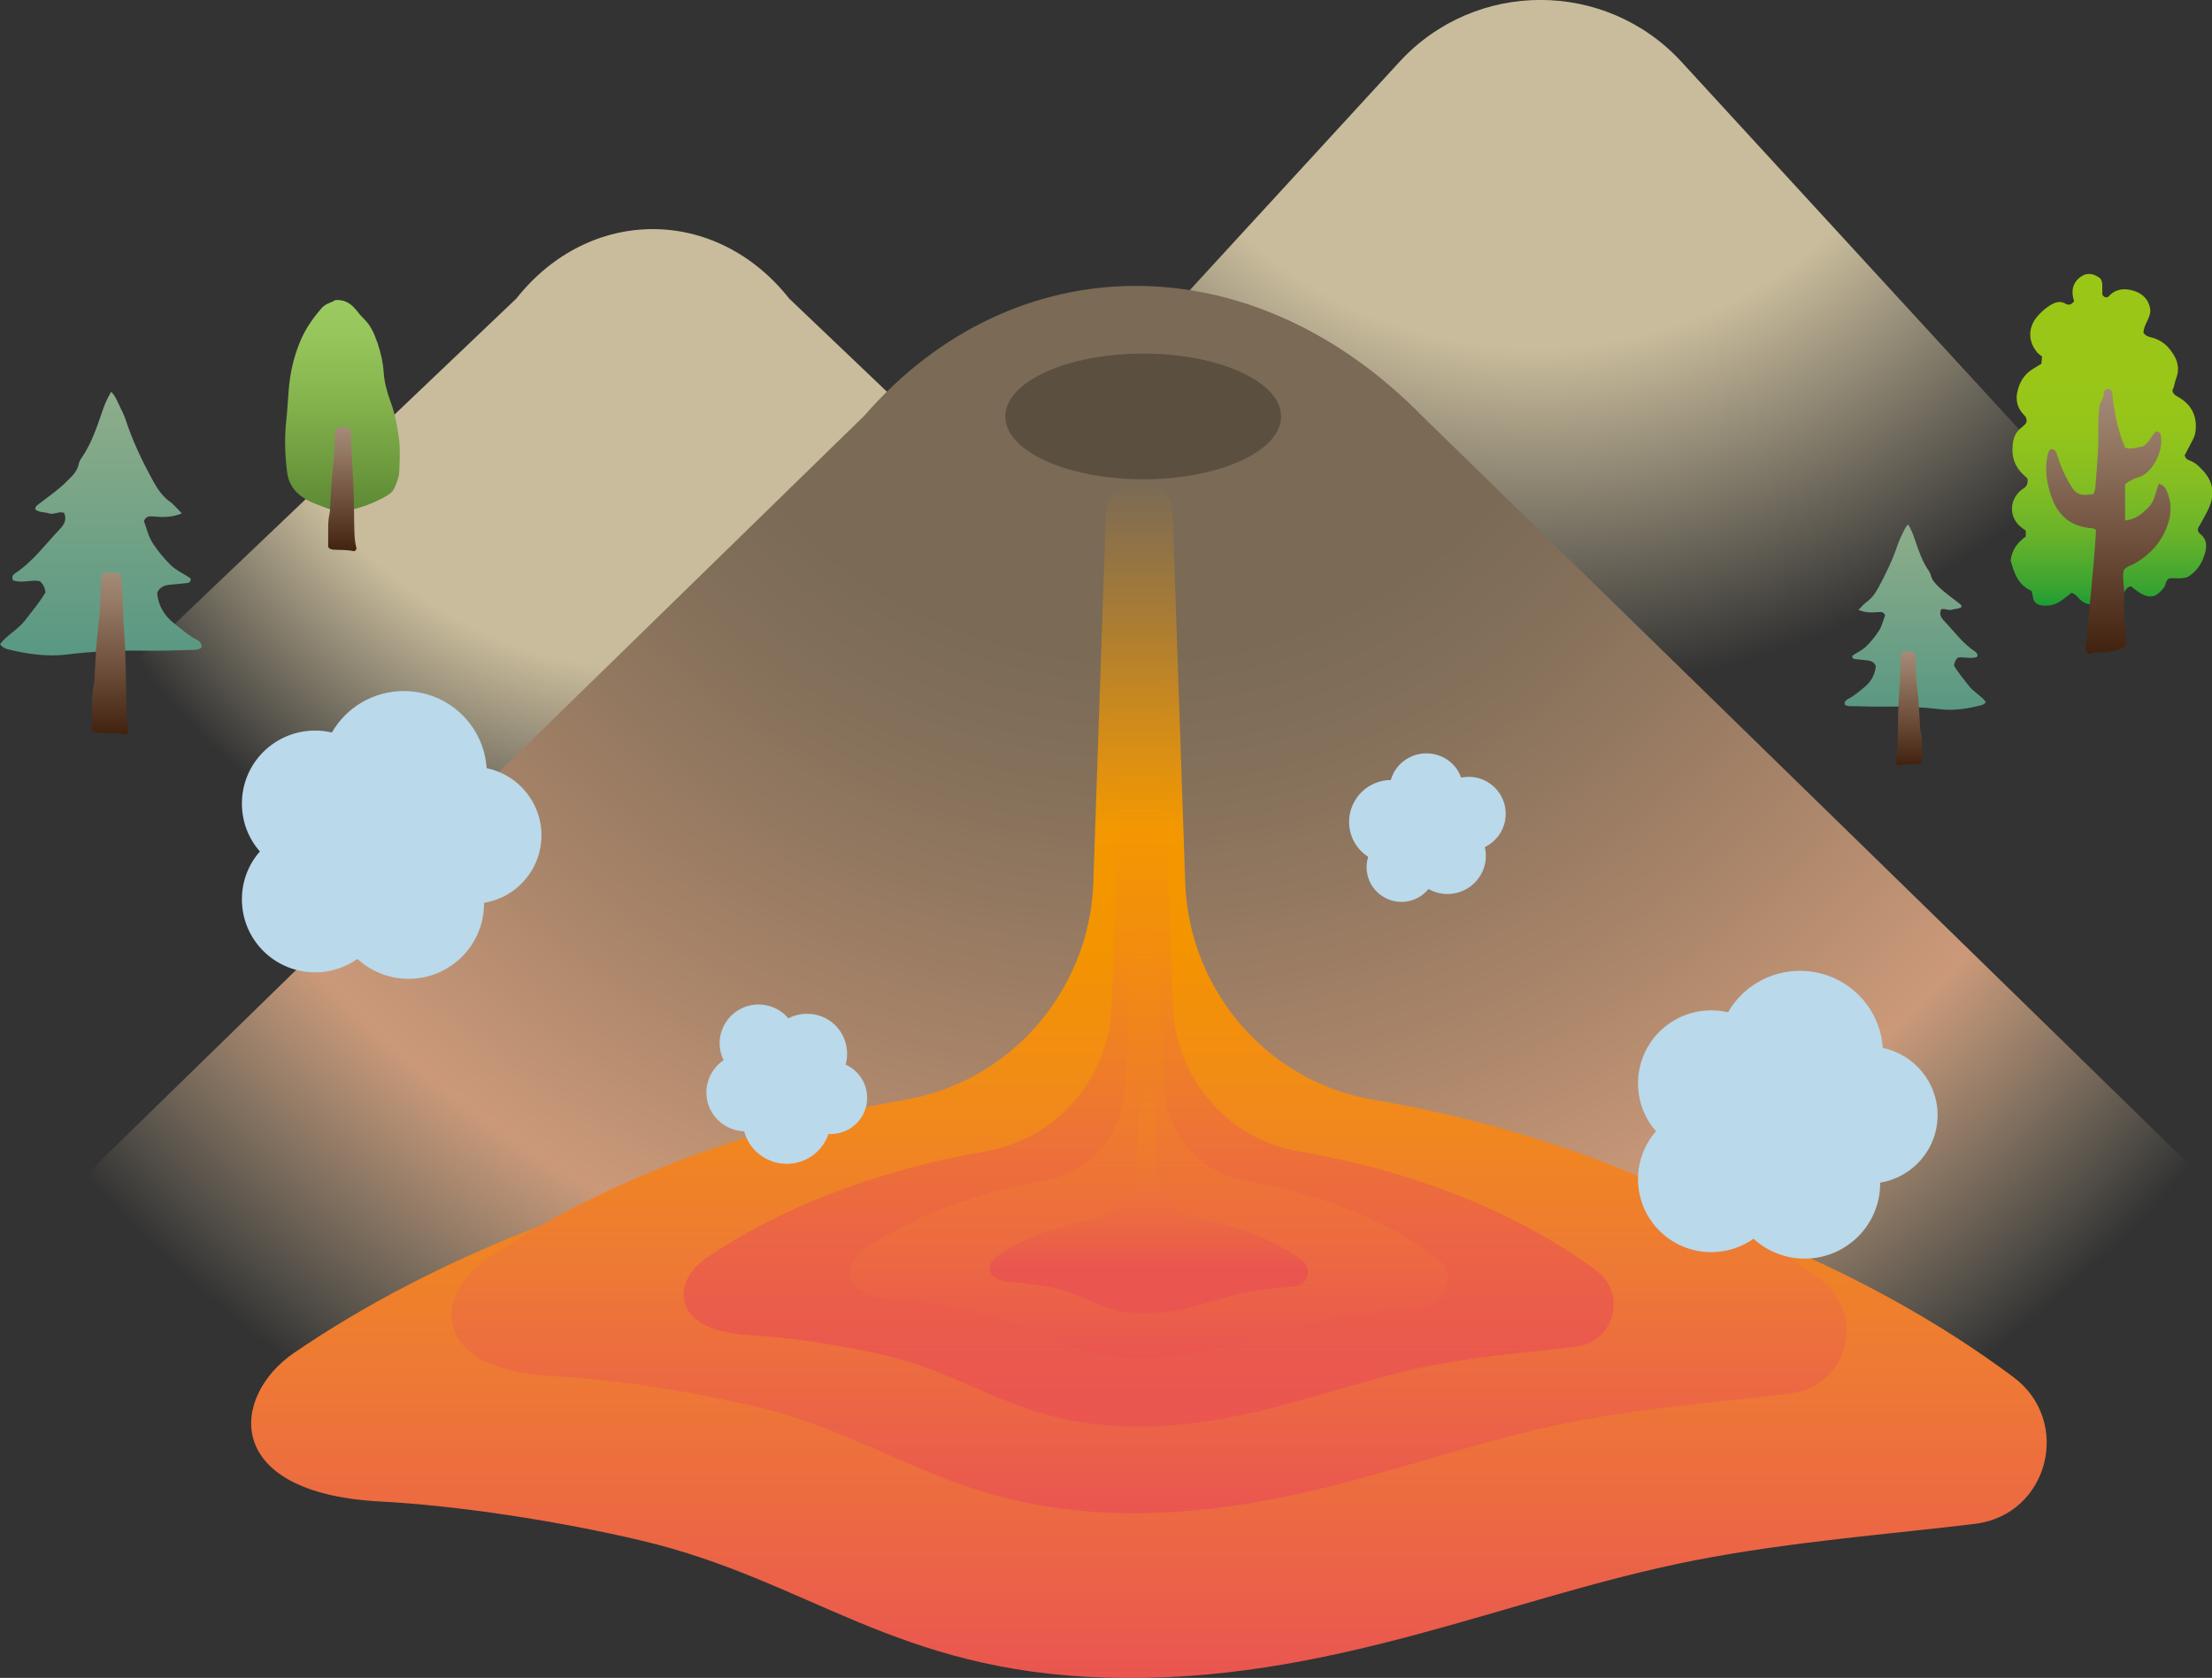 <svg width="286" height="217" viewBox="0 0 286 217" fill="none" xmlns="http://www.w3.org/2000/svg">
<rect x="0" y="0" width="286" height="217" fill="#333333" stroke="none"/>
<g clip-path="url(#clip0)">
<path opacity="0.4" d="M157.813 100.236C160.671 99.482 162.521 96.829 162.353 93.981C166.024 92.753 168.126 88.872 167.117 85.103C166.417 82.45 164.343 80.552 161.877 79.882C161.849 79.407 161.793 78.904 161.652 78.402C160.728 74.94 157.14 72.846 153.665 73.795C152.068 74.214 150.778 75.191 149.938 76.447C148.564 75.777 146.967 75.582 145.37 76.001C141.894 76.922 139.793 80.496 140.745 83.958C141.11 85.298 141.866 86.443 142.875 87.281C142.119 88.704 141.866 90.436 142.343 92.111C143.296 95.685 146.995 97.807 150.582 96.857C150.61 96.857 150.638 96.829 150.666 96.829C151.871 99.51 154.87 100.99 157.813 100.236Z" fill="#F6F1EA"/>
<path d="M66.756 38.615L18.16 84.907C16.563 86.918 16.226 89.933 17.403 92.306C23.429 104.284 51.118 113.331 84.384 113.331C117.651 113.331 145.34 104.284 151.365 92.306C152.57 89.933 152.206 86.946 150.609 84.907L102.04 38.615C92.568 26.637 76.229 26.637 66.756 38.615Z" fill="url(#paint0_radial)"/>
<path d="M180.93 8.013L130.709 62.71C129.055 64.497 128.691 67.177 129.924 69.299C136.146 79.965 164.788 88.034 199.175 88.034C233.562 88.034 262.204 79.965 268.426 69.299C269.659 67.177 269.295 64.525 267.641 62.71L217.42 8.013C207.611 -2.68 190.739 -2.68 180.93 8.013Z" fill="url(#paint1_radial)"/>
<path fill-rule="evenodd" clip-rule="evenodd" d="M43.328 38.81C44.477 38.726 45.262 39.173 45.934 39.955C46.327 40.429 46.691 40.904 47.139 41.323C48.008 42.188 48.428 43.277 48.821 44.394C49.241 45.623 49.522 46.851 49.606 48.136C49.69 49.476 50.054 50.732 50.502 51.961C51.063 53.468 51.343 55.004 51.567 56.596C51.764 58.047 51.679 59.499 51.623 60.951C51.595 61.733 51.287 62.459 50.979 63.157C50.755 63.632 50.334 63.939 49.886 64.19C48.401 65.028 46.831 65.642 45.15 65.977C44.197 66.144 43.272 66.117 42.347 65.754C41.338 65.363 40.301 65.056 39.376 64.469C38.115 63.688 37.33 62.599 37.134 61.147C36.826 58.857 36.77 56.568 37.022 54.278C37.162 52.994 37.218 51.709 37.33 50.425C37.499 48.247 37.975 46.153 38.816 44.143C39.488 42.523 40.469 41.127 41.618 39.815C41.87 39.536 42.179 39.341 42.543 39.201C42.795 39.089 43.076 39.005 43.328 38.81Z" fill="url(#paint2_linear)"/>
<path fill-rule="evenodd" clip-rule="evenodd" d="M45.794 67.512C45.766 65.195 45.738 62.849 45.57 60.532C45.486 59.22 45.458 57.907 45.402 56.595C45.374 56.148 45.402 55.73 45.093 55.283C44.645 55.283 44.169 55.255 43.692 55.283C43.608 55.283 43.524 55.367 43.384 55.395C43.356 55.506 43.328 55.646 43.328 55.785C43.244 57.321 43.272 58.885 43.048 60.42C42.964 61.146 42.907 61.9 42.851 62.626C42.795 63.659 42.739 64.72 42.683 65.753C42.683 65.977 42.655 66.228 42.599 66.451C42.431 67.177 42.431 67.931 42.431 68.657C42.431 69.187 42.431 69.746 42.431 70.276C42.431 70.472 42.375 70.695 42.515 70.863C42.683 71.002 42.851 71.058 43.076 71.086C43.944 71.142 44.841 71.086 45.71 71.281C45.878 71.337 46.018 71.17 46.102 70.918C45.794 69.885 45.822 68.685 45.794 67.512Z" fill="url(#paint3_linear)"/>
<path fill-rule="evenodd" clip-rule="evenodd" d="M262.149 61.9C261.981 61.733 261.785 61.537 261.588 61.37C260.439 60.281 260.047 58.969 260.243 57.433C260.327 56.623 260.607 55.925 261.252 55.395C261.616 55.088 262.065 54.781 262.037 54.417C262.009 53.859 261.728 53.747 261.56 53.524C260.804 52.686 260.579 51.681 260.86 50.565C261.14 49.392 261.728 48.415 262.793 47.745C263.158 47.521 263.55 47.298 263.943 47.047C263.971 46.767 263.999 46.516 264.027 46.097C263.858 45.958 263.606 45.818 263.438 45.623C262.205 44.199 262.177 42.384 263.41 40.932C263.886 40.373 264.419 39.899 265.035 39.508C265.652 39.117 266.325 38.838 267.081 39.285C267.446 39.508 267.838 39.424 268.174 38.949C267.754 37.749 267.922 36.548 269.071 35.767C269.968 35.152 270.865 35.459 271.565 36.018C271.846 36.437 271.818 36.772 271.818 37.107C271.818 37.442 271.818 37.777 271.818 38.084C272.014 38.475 272.406 38.587 272.658 38.307C273.583 37.33 274.648 37.246 275.881 37.609C277.086 37.972 277.843 38.81 278.011 39.983C278.151 41.044 277.142 41.965 277.142 43.026C277.423 43.473 277.815 43.556 278.179 43.64C279.02 43.864 279.749 44.282 280.309 44.897C281.346 46.069 281.991 47.382 281.346 49.001C281.15 49.504 281.122 50.09 280.87 50.481C280.982 51.039 281.346 51.179 281.683 51.374C283.28 52.296 284.037 53.692 283.897 55.534C283.869 56.037 283.728 56.512 283.476 56.958C283.112 57.628 282.776 58.326 282.467 58.885C282.579 59.359 282.86 59.443 283.112 59.555C283.756 59.778 284.261 60.253 284.709 60.728C286.111 62.152 286.419 63.799 285.634 65.614C285.298 66.368 284.878 67.094 284.485 67.82C284.345 68.071 284.121 68.266 284.177 68.629C284.233 68.713 284.289 68.908 284.401 68.992C285.466 69.774 285.354 70.835 284.99 71.868C284.625 72.985 283.953 73.962 282.888 74.604C282.103 74.939 281.262 74.716 280.506 74.8C280.085 74.995 280.057 75.358 279.945 75.665C279.805 76.056 279.525 76.307 279.244 76.587C278.6 77.229 277.927 77.285 277.114 76.922C276.498 76.642 275.993 76.196 275.545 75.833C274.985 75.889 274.872 76.307 274.62 76.587C273.415 77.843 271.93 78.262 270.22 78.15C269.688 78.122 269.267 77.843 268.903 77.508C268.595 77.201 268.342 76.81 267.838 76.67C266.913 77.341 266.1 78.234 264.839 78.318C264.223 78.346 263.606 78.346 263.158 77.927C262.737 77.48 262.906 76.894 262.625 76.391C260.888 75.637 260.383 74.018 259.963 72.454C260.159 71.002 260.944 70.109 261.925 69.383C261.925 69.104 261.925 68.88 261.925 68.629C261.7 68.462 261.476 68.322 261.28 68.154C259.851 66.982 259.739 64.972 261.056 63.631C261.28 63.38 261.588 63.213 261.841 63.017C262.149 62.71 262.205 62.347 262.149 61.9Z" fill="url(#paint4_linear)"/>
<path fill-rule="evenodd" clip-rule="evenodd" d="M280.115 63.408C279.947 63.017 279.723 62.766 279.134 62.542C278.686 63.631 278.602 64.832 277.789 65.614C276.976 66.423 276.107 67.205 274.762 67.317C274.762 65.697 274.762 64.162 274.762 62.626C274.958 62.486 275.127 62.319 275.323 62.235C275.659 62.068 276.023 61.844 276.388 61.76C278.153 61.37 279.695 58.522 279.414 56.511C279.386 56.204 279.302 55.841 278.798 55.785C278.125 56.316 277.929 57.293 276.976 57.768C276.332 57.796 275.603 58.215 274.762 57.879C273.753 55.506 273.305 53.021 273.081 50.592C272.744 50.313 272.52 50.201 272.24 50.369C271.848 50.648 272.1 51.123 271.904 51.458C271.679 51.849 271.455 52.239 271.427 52.686C271.371 53.636 271.259 54.585 271.287 55.506C271.371 57.907 271.119 60.253 270.951 62.654C270.923 63.073 270.895 63.547 270.614 63.91C268.849 64.162 268.4 63.938 267.588 62.542C266.915 61.37 266.383 60.169 265.99 58.885C265.878 58.494 265.738 58.159 265.29 58.075C264.953 58.159 264.841 58.438 264.785 58.689C264.309 60.644 264.617 62.542 265.29 64.385C266.186 66.842 267.924 68.154 270.53 68.322C270.67 68.322 270.839 68.433 271.007 68.517C270.727 73.766 270.054 78.987 269.634 84.125C269.886 84.404 270.082 84.6 270.306 84.516C271.119 84.264 271.96 84.404 272.8 84.264C273.557 84.153 274.314 83.985 274.958 83.427C274.846 82.31 274.734 81.193 274.678 80.104C274.622 79.043 274.622 77.982 274.65 76.949C274.678 75.86 274.37 74.744 274.594 73.738C274.93 73.264 275.407 73.208 275.799 72.984C277.901 71.84 279.414 70.22 280.227 67.987C280.816 66.423 280.788 64.888 280.115 63.408Z" fill="url(#paint5_linear)"/>
<path fill-rule="evenodd" clip-rule="evenodd" d="M23.513 66.395C22.196 66.954 20.963 66.898 19.73 66.786C19.31 66.758 18.889 66.758 18.609 67.373C18.945 68.294 19.169 69.383 19.786 70.304C20.431 71.281 21.187 72.203 22.028 73.04C22.813 73.822 23.878 74.241 24.662 74.828C24.662 75.386 24.326 75.386 24.102 75.414C23.345 75.498 22.588 75.553 21.832 75.637C21.187 75.721 20.627 75.972 20.319 76.67C20.459 78.29 21.187 79.602 22.532 80.635C23.457 81.361 24.326 82.171 25.391 82.701C25.755 82.897 26.092 83.12 26.064 83.734C25.615 84.125 24.943 84.041 24.382 84.069C22.448 84.125 20.487 84.181 18.553 84.153C15.218 84.097 11.911 84.237 8.576 84.656C6.025 84.963 3.447 84.572 0.953 83.958C0.561 83.846 0.28 83.678 0 83.315C0.897 82.115 2.326 81.445 3.251 80.216C4.176 79.016 5.157 77.843 5.885 76.614C5.801 76 5.605 75.581 5.157 75.162C4.064 74.939 2.803 75.47 1.682 75.051C1.457 74.548 1.738 74.269 2.018 74.102C4.288 72.594 5.885 70.36 7.735 68.434C8.296 67.847 8.66 67.233 8.296 66.34C7.651 66.06 6.978 66.619 6.306 66.395C5.745 66.2 5.073 66.312 4.568 65.893C4.54 65.558 4.736 65.39 4.961 65.223C6.278 64.218 7.651 63.268 8.828 62.068C9.417 61.481 10.005 60.895 10.173 60.029C10.229 59.694 10.425 59.387 10.622 59.108C11.799 57.377 12.471 55.395 13.144 53.44C13.452 52.519 13.789 51.625 14.377 50.676C14.91 51.206 15.134 51.821 15.414 52.407C15.722 53.021 16.031 53.663 16.255 54.306C17.152 57.07 18.413 59.694 19.814 62.235C20.346 63.212 20.935 64.106 21.86 64.804C22.448 65.195 22.925 65.809 23.513 66.395Z" fill="url(#paint6_linear)"/>
<path fill-rule="evenodd" clip-rule="evenodd" d="M16.311 90.016C16.283 86.973 16.227 83.93 16.002 80.914C15.89 79.211 15.862 77.48 15.778 75.777C15.75 75.218 15.778 74.632 15.386 74.073C14.797 74.073 14.181 74.046 13.564 74.073C13.452 74.073 13.34 74.157 13.172 74.241C13.144 74.409 13.116 74.576 13.088 74.743C12.976 76.754 13.004 78.792 12.723 80.802C12.611 81.752 12.527 82.729 12.443 83.706C12.359 85.074 12.303 86.442 12.219 87.782C12.191 88.09 12.163 88.397 12.107 88.704C11.911 89.653 11.883 90.63 11.883 91.608C11.883 92.306 11.883 93.004 11.855 93.73C11.855 93.981 11.799 94.26 11.967 94.484C12.191 94.651 12.415 94.763 12.695 94.763C13.845 94.847 14.993 94.735 16.114 95.014C16.339 95.07 16.535 94.874 16.647 94.539C16.339 93.115 16.339 91.552 16.311 90.016Z" fill="url(#paint7_linear)"/>
<path fill-rule="evenodd" clip-rule="evenodd" d="M240.29 78.876C241.215 79.267 242.084 79.239 242.952 79.155C243.261 79.127 243.541 79.155 243.737 79.574C243.485 80.216 243.345 80.97 242.896 81.64C242.448 82.31 241.915 82.981 241.327 83.567C240.766 84.125 240.038 84.404 239.477 84.823C239.477 85.214 239.701 85.214 239.87 85.242C240.402 85.298 240.935 85.354 241.467 85.41C241.915 85.466 242.308 85.633 242.532 86.136C242.42 87.28 241.915 88.202 240.991 88.928C240.346 89.43 239.729 90.017 238.973 90.379C238.72 90.519 238.468 90.687 238.496 91.106C238.833 91.385 239.281 91.329 239.673 91.329C241.047 91.357 242.392 91.413 243.765 91.385C246.119 91.357 248.445 91.441 250.771 91.72C252.565 91.943 254.387 91.664 256.124 91.217C256.376 91.161 256.573 91.05 256.769 90.798C256.152 89.961 255.143 89.486 254.499 88.621C253.854 87.783 253.154 86.973 252.649 86.08C252.705 85.661 252.817 85.354 253.154 85.047C253.938 84.907 254.807 85.27 255.62 84.963C255.76 84.6 255.592 84.432 255.396 84.293C253.77 83.232 252.677 81.668 251.36 80.3C250.968 79.881 250.715 79.463 250.968 78.82C251.416 78.625 251.892 79.016 252.369 78.848C252.761 78.709 253.238 78.792 253.602 78.513C253.63 78.262 253.49 78.15 253.322 78.039C252.397 77.313 251.444 76.671 250.603 75.833C250.183 75.414 249.791 75.023 249.65 74.409C249.594 74.186 249.482 73.962 249.342 73.767C248.501 72.538 248.053 71.17 247.577 69.774C247.352 69.132 247.128 68.49 246.708 67.82C246.343 68.183 246.175 68.629 245.979 69.02C245.755 69.467 245.559 69.886 245.391 70.36C244.746 72.315 243.877 74.13 242.896 75.945C242.504 76.642 242.112 77.257 241.467 77.759C241.047 78.039 240.71 78.457 240.29 78.876Z" fill="url(#paint8_linear)"/>
<path fill-rule="evenodd" clip-rule="evenodd" d="M245.363 95.49C245.391 93.34 245.419 91.218 245.587 89.096C245.671 87.895 245.699 86.694 245.727 85.466C245.755 85.075 245.727 84.656 246.007 84.265C246.428 84.265 246.848 84.237 247.297 84.265C247.381 84.265 247.465 84.321 247.577 84.377C247.605 84.489 247.633 84.6 247.633 84.74C247.717 86.164 247.689 87.588 247.885 89.012C247.969 89.682 248.025 90.38 248.081 91.05C248.137 91.999 248.193 92.977 248.25 93.926C248.25 94.149 248.278 94.373 248.334 94.568C248.474 95.238 248.502 95.908 248.502 96.606C248.502 97.109 248.502 97.584 248.502 98.086C248.502 98.282 248.558 98.449 248.418 98.617C248.278 98.728 248.109 98.812 247.913 98.812C247.1 98.868 246.288 98.812 245.503 99.007C245.335 99.035 245.223 98.924 245.139 98.672C245.335 97.639 245.335 96.55 245.363 95.49Z" fill="url(#paint9_linear)"/>
<path d="M111.766 53.748L12.584 150.521C9.333 154.29 8.605 159.847 11.043 164.258C23.346 186.511 79.901 203.319 147.779 203.319C215.657 203.319 272.212 186.511 284.515 164.258C286.954 159.847 286.253 154.29 282.974 150.521L183.82 53.748C161.764 31.299 131.132 31.467 111.766 53.748Z" fill="url(#paint10_radial)"/>
<path d="M70.008 108.026C70.008 103.754 66.954 100.18 62.918 99.343C62.554 93.758 57.901 89.375 52.212 89.375C48.233 89.375 44.758 91.525 42.908 94.736C42.207 94.568 41.507 94.484 40.75 94.484C35.509 94.484 31.277 98.7 31.277 103.921C31.277 106.295 32.146 108.473 33.603 110.12C32.146 111.767 31.277 113.945 31.277 116.318C31.277 121.539 35.509 125.755 40.75 125.755C42.768 125.755 44.673 125.113 46.215 124.024C47.953 125.616 50.279 126.593 52.829 126.593C58.21 126.593 62.582 122.237 62.582 116.877C62.582 116.849 62.582 116.793 62.582 116.765C66.814 116.067 70.008 112.437 70.008 108.026Z" fill="#BAD9EA"/>
<path d="M179 116.067C177.094 115.006 176.282 112.8 176.898 110.818C174.516 109.282 173.703 106.155 175.133 103.642C176.114 101.883 177.935 100.906 179.813 100.878C179.925 100.543 180.065 100.208 180.233 99.873C181.522 97.583 184.437 96.746 186.763 98.03C187.828 98.616 188.557 99.538 188.921 100.571C190.014 100.347 191.191 100.487 192.228 101.073C194.526 102.358 195.367 105.261 194.078 107.579C193.573 108.472 192.817 109.142 191.976 109.561C192.256 110.734 192.116 111.99 191.472 113.107C190.126 115.48 187.128 116.318 184.745 115.006C184.717 115.006 184.717 114.978 184.689 114.978C183.344 116.653 180.934 117.156 179 116.067Z" fill="#BAD9EA"/>
<path d="M260.328 178.106C241.214 163.839 215.375 153.229 185.892 148.203C181.856 147.505 178.101 146.165 174.654 144.322C162.911 143.959 151.168 143.429 139.398 143.15C133.316 143.01 127.207 142.954 121.125 143.206C117.145 145.635 112.689 147.394 107.869 148.231C80.656 152.894 56.554 162.303 38.001 174.979C29.846 180.563 28.585 193.1 49.156 194.189C58.852 194.691 72.136 196.674 83.038 199.27C104.618 204.408 115.688 216.162 142.957 216.972C171.823 217.838 194.748 206.586 218.934 201.839C231.545 199.354 244.857 198.377 255.451 197.065C264.896 195.836 267.95 183.802 260.328 178.106Z" fill="url(#paint11_linear)"/>
<path d="M177.541 142.228C163.808 139.883 153.747 128.044 153.243 114.196L151.617 66.34C151.533 64.022 149.768 62.179 147.301 62.179C144.891 62.179 143.07 64.022 142.985 66.34L141.36 114.196C140.856 128.1 130.71 139.883 116.95 142.256C95.791 145.886 77.098 153.201 62.664 163.029C56.331 167.357 55.35 177.101 71.324 177.967C78.863 178.358 89.177 179.893 97.64 181.904C114.399 185.896 123.003 195.026 144.191 195.668C166.611 196.339 184.407 187.599 203.212 183.914C212.993 181.987 223.362 181.233 231.574 180.2C238.945 179.279 241.327 169.926 235.385 165.486C220.532 154.374 200.466 146.137 177.541 142.228Z" fill="url(#paint12_linear)"/>
<path d="M167.871 148.901C158.735 147.338 152.009 139.436 151.673 130.194L150.58 101.073C150.524 99.537 149.262 98.309 147.693 98.309C146.152 98.309 144.862 99.537 144.806 101.073L143.713 130.194C143.377 139.464 136.595 147.338 127.431 148.901C113.334 151.33 100.862 156.189 91.25 162.75C87.018 165.626 86.373 172.131 97.023 172.69C102.04 172.941 108.934 173.974 114.567 175.314C125.749 177.967 131.466 184.053 145.591 184.472C160.557 184.919 172.411 179.084 184.939 176.627C191.469 175.342 198.363 174.84 203.856 174.142C208.761 173.527 210.358 167.273 206.406 164.341C196.513 156.998 183.145 151.498 167.871 148.901Z" fill="url(#paint13_linear)"/>
<path d="M160.976 152.698C155.09 151.693 150.774 146.611 150.55 140.664L149.85 121.93C149.822 120.924 148.981 120.143 148 120.143C146.991 120.143 146.178 120.924 146.15 121.93L145.45 140.664C145.225 146.639 140.881 151.693 134.968 152.698C125.888 154.262 117.873 157.389 111.679 161.605C108.96 163.448 108.54 167.636 115.406 167.999C118.629 168.166 123.057 168.836 126.701 169.702C133.903 171.405 137.574 175.314 146.655 175.593C156.267 175.872 163.89 172.131 171.962 170.54C176.165 169.73 180.594 169.395 184.125 168.948C187.292 168.557 188.301 164.537 185.75 162.638C179.416 157.919 170.785 154.373 160.976 152.698Z" fill="url(#paint14_linear)"/>
<path d="M155.146 157.696C152.007 157.165 149.709 154.457 149.597 151.302L149.233 141.334C149.205 140.804 148.784 140.385 148.252 140.385C147.719 140.385 147.299 140.804 147.271 141.334L146.907 151.302C146.794 154.485 144.468 157.165 141.329 157.696C136.509 158.534 132.221 160.181 128.942 162.442C127.485 163.42 127.261 165.653 130.932 165.849C132.642 165.933 134.996 166.295 136.929 166.742C140.741 167.664 142.703 169.73 147.551 169.869C152.68 170.037 156.715 168.027 161.003 167.189C163.245 166.742 165.6 166.575 167.477 166.351C169.159 166.128 169.691 164.006 168.346 163.001C164.955 160.46 160.387 158.589 155.146 157.696Z" fill="url(#paint15_linear)"/>
<path d="M111.963 143.178C111.374 145.384 109.329 146.78 107.115 146.668C106.162 149.488 103.163 151.107 100.248 150.326C98.203 149.767 96.717 148.204 96.213 146.305C95.848 146.305 95.456 146.249 95.064 146.137C92.373 145.412 90.776 142.675 91.504 139.995C91.841 138.766 92.569 137.789 93.55 137.119C93.046 136.058 92.878 134.83 93.214 133.629C93.943 130.949 96.689 129.357 99.379 130.083C100.416 130.362 101.313 130.949 101.93 131.702C103.051 131.116 104.368 130.949 105.685 131.284C108.46 132.01 110.085 134.858 109.357 137.622C109.357 137.65 109.357 137.65 109.329 137.678C111.43 138.627 112.552 140.944 111.963 143.178Z" fill="#BAD9EA"/>
<path d="M147.809 61.984C157.653 61.984 165.633 58.346 165.633 53.859C165.633 49.371 157.653 45.734 147.809 45.734C137.965 45.734 129.984 49.371 129.984 53.859C129.984 58.346 137.965 61.984 147.809 61.984Z" fill="#5B4F3F"/>
<path d="M250.52 144.211C250.52 139.939 247.466 136.365 243.43 135.528C243.066 129.943 238.413 125.56 232.724 125.56C228.745 125.56 225.269 127.71 223.42 130.921C222.719 130.753 222.018 130.669 221.262 130.669C216.021 130.669 211.789 134.885 211.789 140.107C211.789 142.48 212.658 144.658 214.115 146.305C212.658 147.952 211.789 150.13 211.789 152.503C211.789 157.724 216.021 161.941 221.262 161.941C223.28 161.941 225.185 161.298 226.727 160.209C228.464 161.801 230.79 162.778 233.341 162.778C238.722 162.778 243.094 158.423 243.094 153.062C243.094 153.034 243.094 152.978 243.094 152.95C247.325 152.252 250.52 148.622 250.52 144.211Z" fill="#BAD9EA"/>
</g>
<defs>
<radialGradient id="paint0_radial" cx="0" cy="0" r="1" gradientUnits="userSpaceOnUse" gradientTransform="translate(83.814 19.287) scale(87.645 101.328)">
<stop offset="0.663" stop-color="#C9BC9C"/>
<stop offset="0.983" stop-color="#C9BC9C" stop-opacity="0.051"/>
<stop offset="1" stop-color="#C9BC9C" stop-opacity="0"/>
</radialGradient>
<radialGradient id="paint1_radial" cx="0" cy="0" r="1" gradientUnits="userSpaceOnUse" gradientTransform="translate(198.572 -10.871) scale(100.53 100.154)">
<stop offset="0.558" stop-color="#C9BC9C"/>
<stop offset="1" stop-color="#C9BC9C" stop-opacity="0"/>
</radialGradient>
<linearGradient id="paint2_linear" x1="44.252" y1="38.794" x2="44.252" y2="66.072" gradientUnits="userSpaceOnUse">
<stop stop-color="#9BCB60"/>
<stop offset="0.18" stop-color="#96C55B"/>
<stop offset="0.459" stop-color="#86B44E"/>
<stop offset="0.799" stop-color="#6D9A3D"/>
<stop offset="1" stop-color="#5C8934"/>
</linearGradient>
<linearGradient id="paint3_linear" x1="44.252" y1="71.324" x2="44.252" y2="55.275" gradientUnits="userSpaceOnUse">
<stop stop-color="#40220F"/>
<stop offset="0.3" stop-color="#624330"/>
<stop offset="0.777" stop-color="#927661"/>
<stop offset="0.996" stop-color="#A48B78"/>
</linearGradient>
<linearGradient id="paint4_linear" x1="272.961" y1="78.32" x2="272.961" y2="35.449" gradientUnits="userSpaceOnUse">
<stop offset="0.004" stop-color="#1D9E33"/>
<stop offset="0.05" stop-color="#38A332"/>
<stop offset="0.212" stop-color="#69B32A"/>
<stop offset="0.375" stop-color="#85BE22"/>
<stop offset="0.537" stop-color="#95C51A"/>
<stop offset="0.698" stop-color="#9AC717"/>
</linearGradient>
<linearGradient id="paint5_linear" x1="272.62" y1="84.518" x2="272.62" y2="50.264" gradientUnits="userSpaceOnUse">
<stop stop-color="#40220F"/>
<stop offset="0.3" stop-color="#624330"/>
<stop offset="0.777" stop-color="#927661"/>
<stop offset="0.996" stop-color="#A48B78"/>
</linearGradient>
<linearGradient id="paint6_linear" x1="13.021" y1="84.74" x2="13.021" y2="50.65" gradientUnits="userSpaceOnUse">
<stop stop-color="#599883"/>
<stop offset="1" stop-color="#8EAD8A"/>
</linearGradient>
<linearGradient id="paint7_linear" x1="14.297" y1="94.993" x2="14.297" y2="74.043" gradientUnits="userSpaceOnUse">
<stop stop-color="#40220F"/>
<stop offset="0.3" stop-color="#624330"/>
<stop offset="0.777" stop-color="#927661"/>
<stop offset="0.996" stop-color="#A48B78"/>
</linearGradient>
<linearGradient id="paint8_linear" x1="247.669" y1="91.77" x2="247.669" y2="67.807" gradientUnits="userSpaceOnUse">
<stop stop-color="#599883"/>
<stop offset="1" stop-color="#8EAD8A"/>
</linearGradient>
<linearGradient id="paint9_linear" x1="246.772" y1="98.978" x2="246.772" y2="84.251" gradientUnits="userSpaceOnUse">
<stop stop-color="#40220F"/>
<stop offset="0.3" stop-color="#624330"/>
<stop offset="0.777" stop-color="#927661"/>
<stop offset="0.996" stop-color="#A48B78"/>
</linearGradient>
<radialGradient id="paint10_radial" cx="0" cy="0" r="1" gradientUnits="userSpaceOnUse" gradientTransform="translate(146.618 16.467) scale(186.315 196.124)">
<stop offset="0.345" stop-color="#7A6A56"/>
<stop offset="0.447" stop-color="#86715B"/>
<stop offset="0.631" stop-color="#A88469"/>
<stop offset="0.791" stop-color="#CB9979"/>
<stop offset="0.896" stop-color="#CBAA89" stop-opacity="0.497"/>
<stop offset="1" stop-color="#C9BC9C" stop-opacity="0"/>
</radialGradient>
<linearGradient id="paint11_linear" x1="148.534" y1="50.515" x2="148.534" y2="217.003" gradientUnits="userSpaceOnUse">
<stop stop-color="#F39800" stop-opacity="0"/>
<stop offset="0.338" stop-color="#F39800"/>
<stop offset="0.45" stop-color="#F39400"/>
<stop offset="0.594" stop-color="#F18B18"/>
<stop offset="0.756" stop-color="#EE7A34"/>
<stop offset="0.93" stop-color="#EB6149"/>
<stop offset="1" stop-color="#EA5550"/>
</linearGradient>
<linearGradient id="paint12_linear" x1="148.534" y1="62.203" x2="148.534" y2="195.676" gradientUnits="userSpaceOnUse">
<stop stop-color="#F39800" stop-opacity="0"/>
<stop offset="0.338" stop-color="#F39800"/>
<stop offset="0.45" stop-color="#F39400"/>
<stop offset="0.594" stop-color="#F18B18"/>
<stop offset="0.756" stop-color="#EE7A34"/>
<stop offset="0.93" stop-color="#EB6149"/>
<stop offset="1" stop-color="#EA5550"/>
</linearGradient>
<linearGradient id="paint13_linear" x1="148.533" y1="98.318" x2="148.533" y2="184.536" gradientUnits="userSpaceOnUse">
<stop stop-color="#F39800" stop-opacity="0"/>
<stop offset="0.018" stop-color="#F39500" stop-opacity="0.018"/>
<stop offset="0.21" stop-color="#EF802C" stop-opacity="0.21"/>
<stop offset="0.406" stop-color="#ED6E3F" stop-opacity="0.406"/>
<stop offset="0.602" stop-color="#EB6049" stop-opacity="0.602"/>
<stop offset="0.799" stop-color="#EA584E" stop-opacity="0.799"/>
<stop offset="1" stop-color="#EA5550"/>
</linearGradient>
<linearGradient id="paint14_linear" x1="148.532" y1="120.165" x2="148.532" y2="175.625" gradientUnits="userSpaceOnUse">
<stop stop-color="#F39800" stop-opacity="0"/>
<stop offset="0.167" stop-color="#F29200" stop-opacity="0.167"/>
<stop offset="0.441" stop-color="#F08327" stop-opacity="0.441"/>
<stop offset="0.786" stop-color="#EC6943" stop-opacity="0.786"/>
<stop offset="1" stop-color="#EA5550"/>
</linearGradient>
<linearGradient id="paint15_linear" x1="148.532" y1="140.382" x2="148.532" y2="169.893" gradientUnits="userSpaceOnUse">
<stop stop-color="#F39800" stop-opacity="0"/>
<stop offset="0.449" stop-color="#ED733B" stop-opacity="0.556"/>
<stop offset="0.807" stop-color="#EA5550"/>
</linearGradient>
<clipPath id="clip0">
<rect width="286" height="217" fill="white"/>
</clipPath>
</defs>
</svg>
